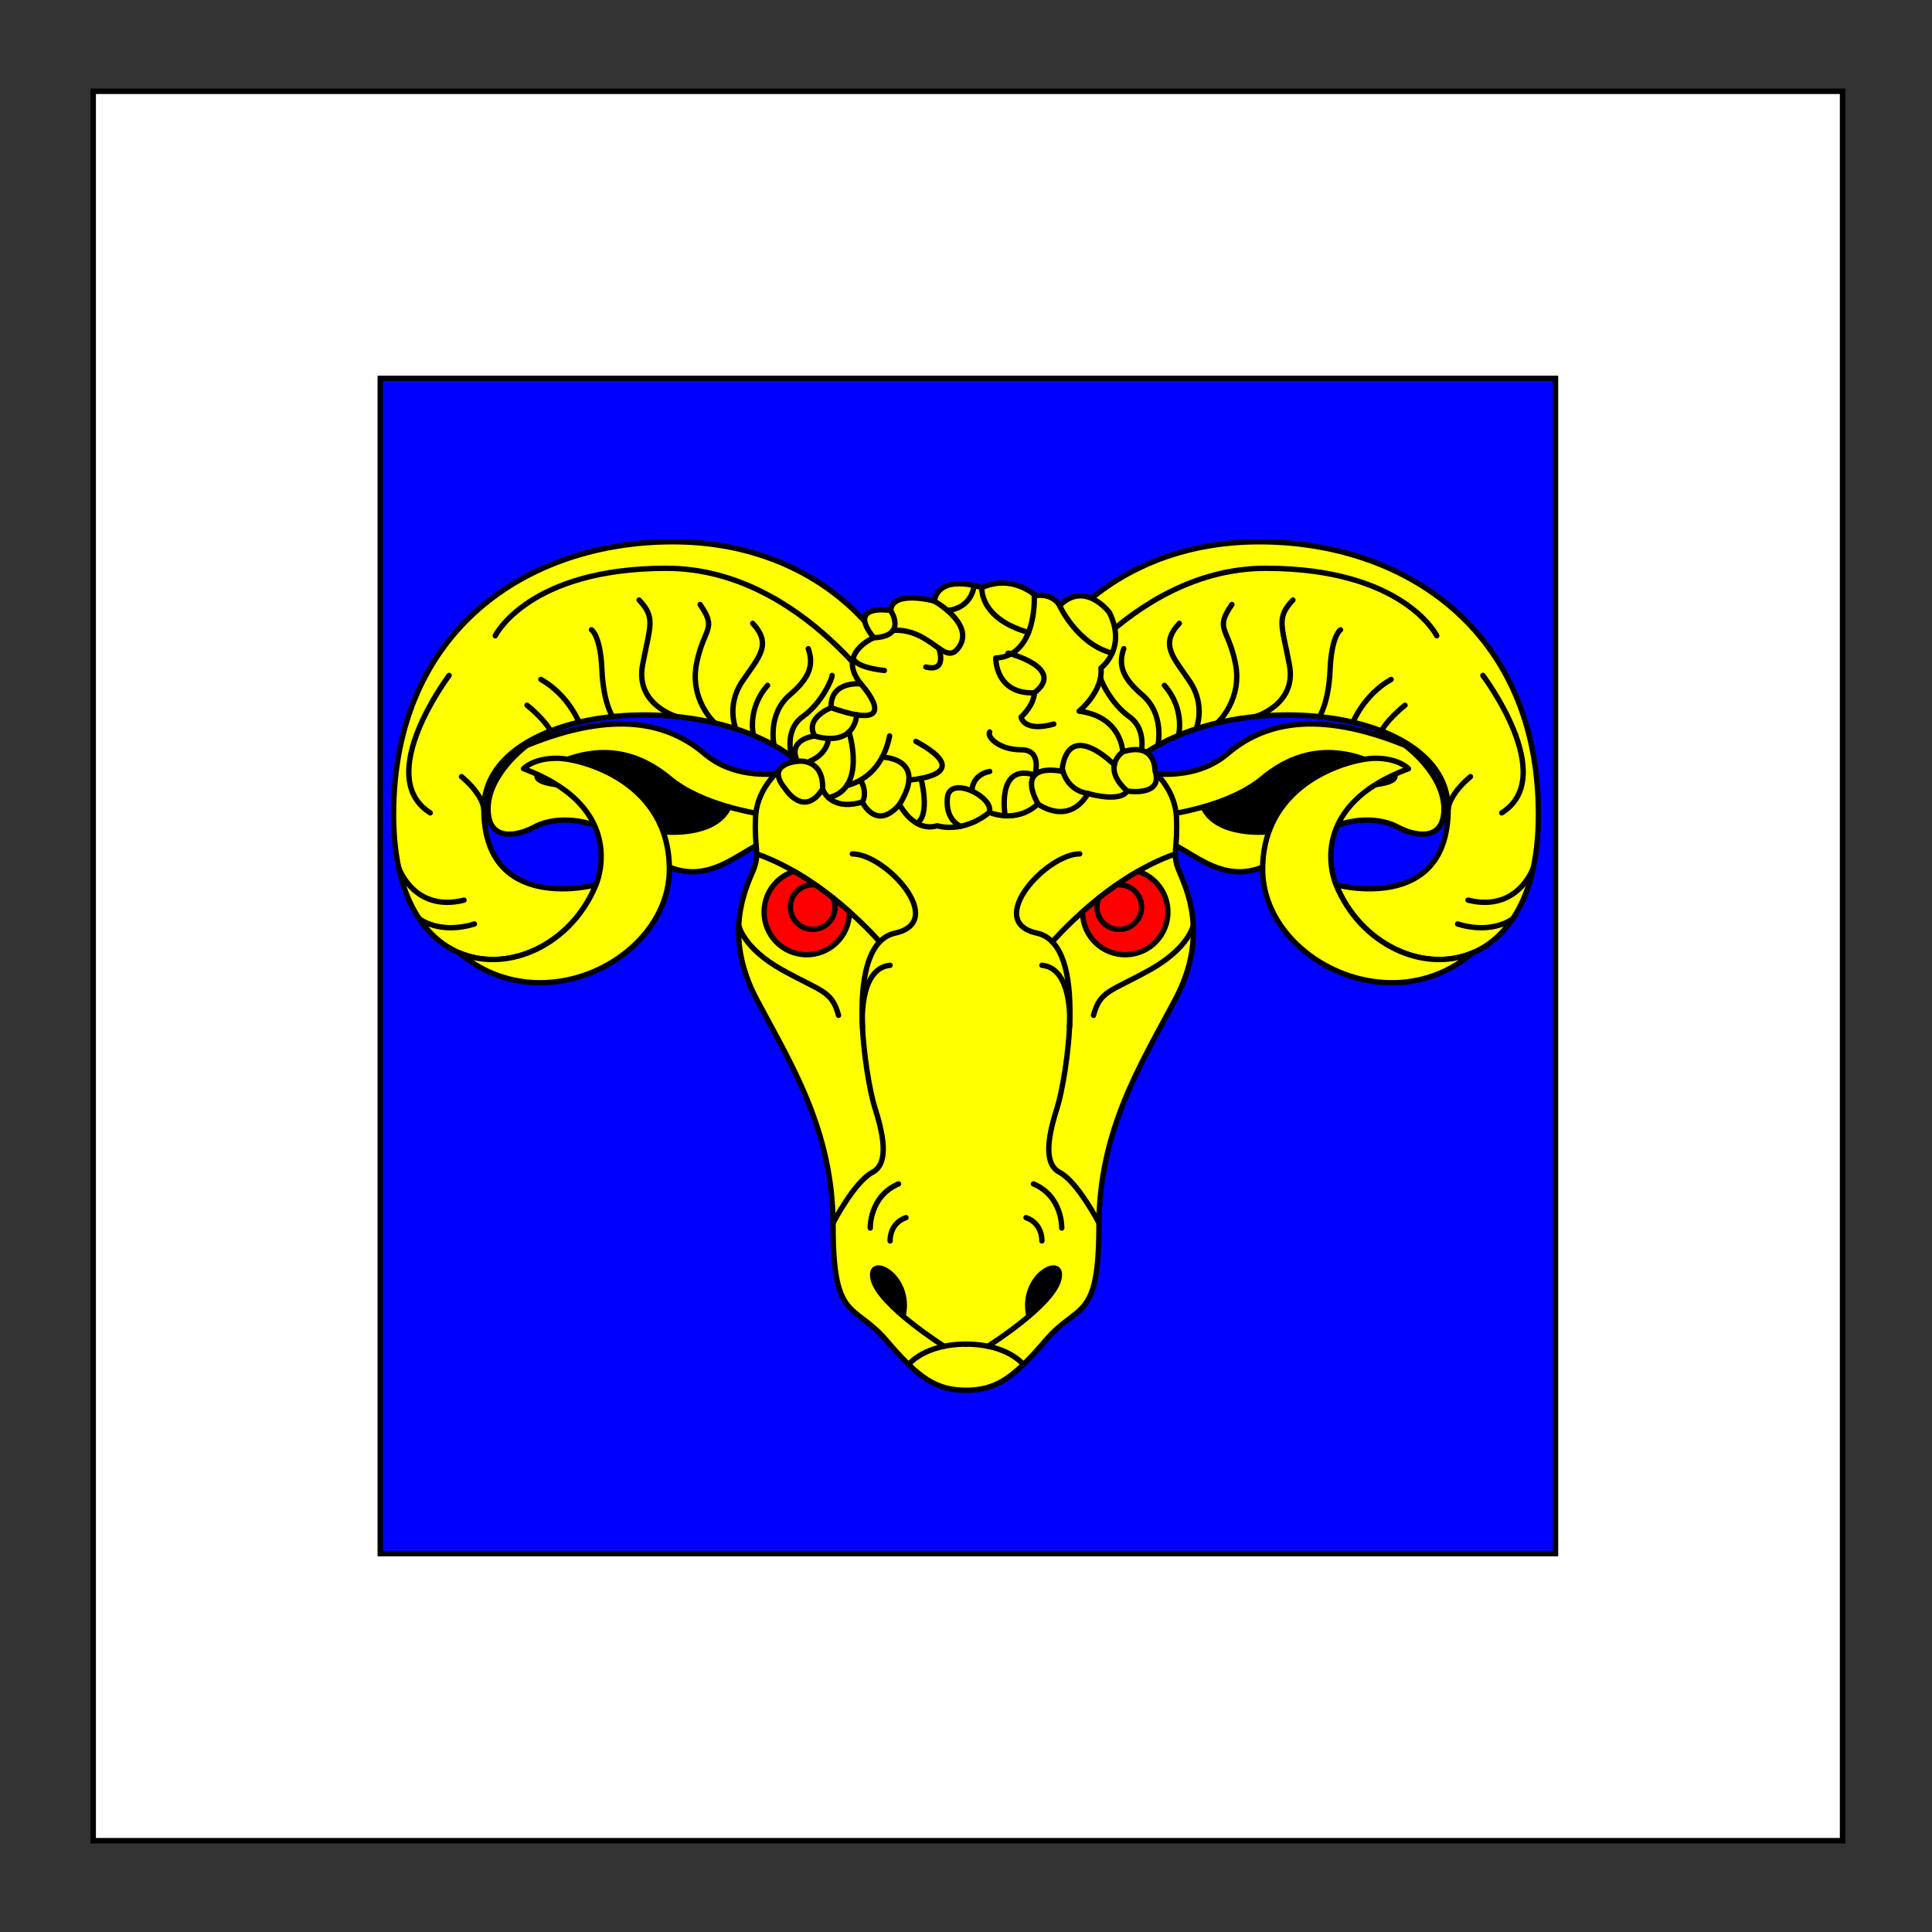 <?xml version="1.0" encoding="utf-8"?>
<!-- Generator: Adobe Illustrator 15.0.0, SVG Export Plug-In . SVG Version: 6.00 Build 0)  -->
<!DOCTYPE svg PUBLIC "-//W3C//DTD SVG 1.1//EN" "http://www.w3.org/Graphics/SVG/1.1/DTD/svg11.dtd">
<svg version="1.1" id="Field_2_" xmlns="http://www.w3.org/2000/svg" xmlns:xlink="http://www.w3.org/1999/xlink" x="0px" y="0px"
	 width="360px" height="360px" viewBox="0 0 360 360" enable-background="new 0 0 360 360" xml:space="preserve">
<rect x="0" y="0" width="360" height="360" fill="#333333" stroke="none"/>
<g id="Field">
	<rect x="17.375" y="17.024" fill="#0000FF" width="325.953" height="325.953"/>
	<path d="M342.828,17.524v324.953H17.875V17.524H342.828 M343.828,16.524h-1H17.875h-1v1v324.953v1h1h324.953h1v-1V17.524V16.524
		L343.828,16.524z"/>
</g>
<g>
	<path fill="#FFFFFF" d="M17.375,342.977V17.024h325.953v325.953H17.375z M289.851,289.5v-219h-219v219H289.851z"/>
	<path d="M342.828,17.524v324.953H17.875V17.524H342.828 M70.351,290h220V70h-220V290 M343.828,16.524h-1H17.875h-1v1v324.953v1h1
		h324.953h1v-1V17.524V16.524L343.828,16.524z M71.351,71h218v218h-218V71L71.351,71z"/>
</g>
<g>
	<g>
		<g>
			<path fill="#FFFF00" stroke="#000000" stroke-linecap="round" stroke-linejoin="round" stroke-miterlimit="10" d="
				M163.316,118.557c0,0-11.231-17.608-37.99-17.608c-26.759,0-51.993,16.222-51.993,50.884c0,34.663,29.855,32.352,37.712,13.033
				c0,0-20.889,5.638-20.889-14.142c0-19.781,43.166-23.386,59.71-7.765l16.268-10.26L163.316,118.557z"/>
			<path fill="none" stroke="#000000" stroke-linecap="round" stroke-linejoin="round" stroke-miterlimit="10" d="M166.135,132.699
				c0,0-16.229-26.805-41.964-26.805s-31.889,12.57-31.889,12.57"/>
			<path fill="none" stroke="#000000" stroke-linecap="round" stroke-linejoin="round" stroke-miterlimit="10" d="M83.686,125.859
				c0,0-14.235,18.855-3.513,25.604"/>
			<path fill="none" stroke="#000000" stroke-linecap="round" stroke-linejoin="round" stroke-miterlimit="10" d="M74.294,161.702
				c0,0,2.83,8.339,12.165,6.028"/>
			<path fill="none" stroke="#000000" stroke-linecap="round" stroke-linejoin="round" stroke-miterlimit="10" d="M78.1,171.176
				c0,0,3.737,3.025,10.3,0.991"/>
			<path fill="none" stroke="#000000" stroke-linecap="round" stroke-linejoin="round" stroke-miterlimit="10" d="M90.157,150.723
				c0,0-0.092-2.588-4.16-6.008"/>
			<path fill="none" stroke="#000000" stroke-linecap="round" stroke-linejoin="round" stroke-miterlimit="10" d="M102.575,136.202
				c0,0-0.772-1.839-4.376-4.797"/>
			<path fill="none" stroke="#000000" stroke-linecap="round" stroke-linejoin="round" stroke-miterlimit="10" d="M107.888,134.574
				c0,0-2.019-5.11-7.102-7.976"/>
			<path fill="none" stroke="#000000" stroke-linecap="round" stroke-linejoin="round" stroke-miterlimit="10" d="M114.156,133.528
				c0,0-1.724-2.4-2.001-8.778c-0.277-6.377-1.941-7.395-1.941-7.395"/>
			<path fill="none" stroke="#000000" stroke-linecap="round" stroke-linejoin="round" stroke-miterlimit="10" d="M126.07,133.528
				c0,0-7.723-2.215-6.336-9.61c1.387-7.395,2.496-8.782-0.646-12.109"/>
			<path fill="none" stroke="#000000" stroke-linecap="round" stroke-linejoin="round" stroke-miterlimit="10" d="M133.045,134.574
				c0,0-4.622-4.278-3.235-11.026c1.386-6.748,3.881-6.193,0.646-10.907"/>
			<path fill="none" stroke="#000000" stroke-linecap="round" stroke-linejoin="round" stroke-miterlimit="10" d="M137.122,135.811
				c0,0-1.859-4.313,1.191-8.842c3.05-4.53,5.639-6.84,1.941-10.815"/>
			<path fill="none" stroke="#000000" stroke-linecap="round" stroke-linejoin="round" stroke-miterlimit="10" d="M140.395,137.019
				c0,0-1.25-4.875,2.632-9.312"/>
			<path fill="none" stroke="#000000" stroke-linecap="round" stroke-linejoin="round" stroke-miterlimit="10" d="M144.235,138.882
				c0,0-1.3-5.813,2.952-9.418c4.252-3.605,4.252-6.101,3.42-8.596"/>
			<path fill="none" stroke="#000000" stroke-linecap="round" stroke-linejoin="round" stroke-miterlimit="10" d="M147.543,141.016
				c0,0-1.558-4.903,2.046-7.488c3.605-2.585,5.546-7.207,5.454-7.669"/>
		</g>
		<g>
			<path fill="#FFFF00" stroke="#000000" stroke-linecap="round" stroke-linejoin="round" stroke-miterlimit="10" d="
				M196.684,118.557c0,0,11.23-17.608,37.989-17.608s51.993,16.222,51.993,50.884c0,34.663-29.855,32.352-37.712,13.033
				c0,0,20.889,5.638,20.889-14.142c0-19.781-43.165-23.386-59.711-7.765l-16.268-10.26L196.684,118.557z"/>
			<path fill="none" stroke="#000000" stroke-linecap="round" stroke-linejoin="round" stroke-miterlimit="10" d="M193.865,132.699
				c0,0,16.229-26.805,41.965-26.805c25.734,0,31.889,12.57,31.889,12.57"/>
			<path fill="none" stroke="#000000" stroke-linecap="round" stroke-linejoin="round" stroke-miterlimit="10" d="M276.314,125.859
				c0,0,14.235,18.855,3.512,25.604"/>
			<path fill="none" stroke="#000000" stroke-linecap="round" stroke-linejoin="round" stroke-miterlimit="10" d="M285.706,161.702
				c0,0-2.829,8.339-12.164,6.028"/>
			<path fill="none" stroke="#000000" stroke-linecap="round" stroke-linejoin="round" stroke-miterlimit="10" d="M281.899,171.176
				c0,0-3.736,3.025-10.299,0.991"/>
			<path fill="none" stroke="#000000" stroke-linecap="round" stroke-linejoin="round" stroke-miterlimit="10" d="M269.843,150.723
				c0,0,0.093-2.588,4.16-6.008"/>
			<path fill="none" stroke="#000000" stroke-linecap="round" stroke-linejoin="round" stroke-miterlimit="10" d="M257.426,136.202
				c0,0,0.771-1.839,4.376-4.797"/>
			<path fill="none" stroke="#000000" stroke-linecap="round" stroke-linejoin="round" stroke-miterlimit="10" d="M252.112,134.574
				c0,0,2.019-5.11,7.103-7.976"/>
			<path fill="none" stroke="#000000" stroke-linecap="round" stroke-linejoin="round" stroke-miterlimit="10" d="M245.844,133.528
				c0,0,1.724-2.4,2.001-8.778c0.277-6.377,1.94-7.395,1.94-7.395"/>
			<path fill="none" stroke="#000000" stroke-linecap="round" stroke-linejoin="round" stroke-miterlimit="10" d="M233.93,133.528
				c0,0,7.723-2.215,6.336-9.61c-1.387-7.395-2.496-8.782,0.646-12.109"/>
			<path fill="none" stroke="#000000" stroke-linecap="round" stroke-linejoin="round" stroke-miterlimit="10" d="M226.956,134.574
				c0,0,4.621-4.278,3.234-11.026s-3.882-6.193-0.646-10.907"/>
			<path fill="none" stroke="#000000" stroke-linecap="round" stroke-linejoin="round" stroke-miterlimit="10" d="M222.878,135.811
				c0,0,1.859-4.313-1.191-8.842c-3.05-4.53-5.639-6.84-1.941-10.815"/>
			<path fill="none" stroke="#000000" stroke-linecap="round" stroke-linejoin="round" stroke-miterlimit="10" d="M219.605,137.019
				c0,0,1.25-4.875-2.632-9.312"/>
			<path fill="none" stroke="#000000" stroke-linecap="round" stroke-linejoin="round" stroke-miterlimit="10" d="M215.765,138.882
				c0,0,1.3-5.813-2.951-9.418c-4.253-3.605-4.253-6.101-3.421-8.596"/>
			<path fill="none" stroke="#000000" stroke-linecap="round" stroke-linejoin="round" stroke-miterlimit="10" d="M212.457,141.016
				c0,0,1.559-4.903-2.047-7.488c-3.604-2.585-5.547-7.207-5.453-7.669"/>
		</g>
	</g>
	<g>
		<g>
			<path fill="#FFFF00" stroke="#000000" stroke-linecap="round" stroke-linejoin="round" stroke-miterlimit="10" d="
				M147.543,143.791c0,0-9.582,2.357-16.246-3.328c-6.665-5.685-16.554-8.292-33.1-1.581c0,0-7.256,5.262-7.256,11.841
				c0,6.579,6.101,4.783,8.596,3.396c2.496-1.386,9.913-3.535,20.867,4.922c10.953,8.458,17.407-1.317,23.643-2.773l4.85-3.744
				L147.543,143.791z"/>
			<path stroke="#000000" stroke-linecap="round" stroke-linejoin="round" stroke-miterlimit="10" d="M135.82,150.364
				c-3.934-1.116-8.008-2.797-11.048-5.325c-8.25-6.863-16.675-5.615-24.386-0.971c0,0-2.235,1.784,5.044,2.313
				c7.279,0.529,12.063,8.363,18.579,8.64C124.009,155.021,133.324,155.91,135.82,150.364z"/>
			<path fill="none" stroke="#000000" stroke-linecap="round" stroke-linejoin="round" stroke-miterlimit="10" d="M148.897,152.525
				c0,0-6.333-0.249-13.077-2.162"/>
		</g>
		<g>
			<path fill="#FFFF00" stroke="#000000" stroke-linecap="round" stroke-linejoin="round" stroke-miterlimit="10" d="
				M212.457,143.791c0,0,9.581,2.357,16.245-3.328c6.665-5.685,16.555-8.292,33.101-1.581c0,0,7.256,5.262,7.256,11.841
				c0,6.579-6.101,4.783-8.596,3.396c-2.496-1.386-9.914-3.535-20.867,4.922s-17.406-1.317-23.643-2.773l-4.85-3.744
				L212.457,143.791z"/>
			<path stroke="#000000" stroke-linecap="round" stroke-linejoin="round" stroke-miterlimit="10" d="M224.18,150.364
				c3.935-1.116,8.009-2.797,11.048-5.325c8.25-6.863,16.675-5.615,24.386-0.971c0,0,2.234,1.784-5.044,2.313
				c-7.279,0.529-12.063,8.363-18.579,8.64C235.991,155.021,226.676,155.91,224.18,150.364z"/>
			<path fill="none" stroke="#000000" stroke-linecap="round" stroke-linejoin="round" stroke-miterlimit="10" d="M211.103,152.525
				c0,0,6.334-0.249,13.077-2.162"/>
		</g>
	</g>
	<g>
		<path fill="#FFFF00" stroke="#000000" stroke-linecap="round" stroke-linejoin="round" stroke-miterlimit="10" d="M85.569,177.54
			c9.2,3.903,20.965-1.582,25.477-12.675c0,0,6.378-14.235-13.495-21.629c0,0,1.756-1.941,6.193-1.941
			c4.437,0,20.982,4.252,20.982,20.705S101.097,190.757,85.569,177.54z"/>
		<path fill="#FFFF00" stroke="#000000" stroke-linecap="round" stroke-linejoin="round" stroke-miterlimit="10" d="M274.432,177.54
			c-9.201,3.903-20.967-1.582-25.478-12.675c0,0-6.378-14.235,13.495-21.629c0,0-1.757-1.941-6.193-1.941
			c-4.438,0-20.981,4.252-20.981,20.705S258.903,190.757,274.432,177.54z"/>
	</g>
	<g>
		<path fill="#FFFF00" stroke="#000000" stroke-linecap="round" stroke-linejoin="round" stroke-miterlimit="10" d="M180,142.75
			c0,0,26.897-5.199,33.83,0c0,0,5.107,3.466,5.385,9.567s-0.901,6.655,0.485,9.983c1.386,3.327,5.615,11.993-0.693,23.917
			c-6.309,11.923-14.234,24.309-14.234,42.24c0,17.933-3.882,14.235-9.891,21.26c-6.009,7.025-9.243,9.337-14.881,9.337
			c-5.639,0-8.873-2.312-14.881-9.337c-6.008-7.024-9.89-3.327-9.89-21.26c0-17.932-7.926-30.317-14.235-42.24
			c-6.308-11.924-2.08-20.59-0.693-23.917c1.386-3.328,0.208-3.882,0.485-9.983c0.277-6.101,5.384-9.567,5.384-9.567
			C153.102,137.551,180,142.75,180,142.75z"/>
		<path fill="none" stroke="#000000" stroke-linecap="round" stroke-linejoin="round" stroke-miterlimit="10" d="M169.311,254.26
			c0,0,2.924-3.803,10.689-3.803"/>
		<path stroke="#000000" stroke-linecap="round" stroke-linejoin="round" stroke-miterlimit="10" d="M184.088,250.853
			c0,0,11.994-7.559,13.196-12.458c1.201-4.899-7.256-0.786-5.563,6.845"/>
		<path stroke="#000000" stroke-linecap="round" stroke-linejoin="round" stroke-miterlimit="10" d="M175.912,250.853
			c0,0-11.994-7.559-13.196-12.458c-1.202-4.899,7.256-0.786,5.563,6.845"/>
		<path fill="none" stroke="#000000" stroke-linecap="round" stroke-linejoin="round" stroke-miterlimit="10" d="M204.774,227.879
			c0,0-4-7.693-7.327-9.427c-3.328-1.733-1.872-7.626-0.416-12.201c1.455-4.575,6.031-30.225-3.813-32.375
			c-9.844-2.149,1.797-14.766,7.97-14.766"/>
		<path fill="none" stroke="#000000" stroke-linecap="round" stroke-linejoin="round" stroke-miterlimit="10" d="M155.225,227.879
			c0,0,4.001-7.693,7.329-9.427s1.872-7.626,0.416-12.201c-1.456-4.575-6.031-30.225,3.813-32.375
			c9.844-2.149-1.797-14.766-7.969-14.766"/>
		<path fill="none" stroke="#000000" stroke-linecap="round" stroke-linejoin="round" stroke-miterlimit="10" d="M137.654,172.417
			c0,0,0.775,4.233,8.124,8.323c7.348,4.09,9.22,3.813,10.468,8.458"/>
		<path fill="none" stroke="#000000" stroke-linecap="round" stroke-linejoin="round" stroke-miterlimit="10" d="M222.345,172.417
			c0,0-0.774,4.233-8.122,8.323c-7.349,4.09-9.221,3.813-10.468,8.458"/>
		<path fill="none" stroke="#000000" stroke-linecap="round" stroke-linejoin="round" stroke-miterlimit="10" d="M190.688,254.26
			c0,0-2.923-3.803-10.688-3.803"/>
		<path fill="none" stroke="#000000" stroke-linecap="round" stroke-linejoin="round" stroke-miterlimit="10" d="M160.711,191.4
			c0,0-0.862-10.954,5.146-11.535"/>
		<path fill="none" stroke="#000000" stroke-linecap="round" stroke-linejoin="round" stroke-miterlimit="10" d="M199.289,191.4
			c0,0,0.862-10.954-5.147-11.535"/>
		<path fill="none" stroke="#000000" stroke-linecap="round" stroke-linejoin="round" stroke-miterlimit="10" d="M162.161,228.829
			c0,0-0.185-5.917,5.269-8.227"/>
		<path fill="none" stroke="#000000" stroke-linecap="round" stroke-linejoin="round" stroke-miterlimit="10" d="M197.839,228.829
			c0,0,0.185-5.917-5.269-8.227"/>
		<path fill="none" stroke="#000000" stroke-linecap="round" stroke-linejoin="round" stroke-miterlimit="10" d="M165.858,231.232
			c0,0-0.184-3.235,2.958-4.345"/>
		<path fill="none" stroke="#000000" stroke-linecap="round" stroke-linejoin="round" stroke-miterlimit="10" d="M194.141,231.232
			c0,0,0.185-3.235-2.957-4.345"/>
		<g>
			<path fill="none" stroke="#000000" stroke-linecap="round" stroke-linejoin="round" stroke-miterlimit="10" d="M163.922,175.499
				c0,0-10.275-11.974-22.933-16.387"/>
			<path fill="#FF0000" stroke="#000000" stroke-linecap="round" stroke-linejoin="round" stroke-miterlimit="10" d="
				M158.297,169.914c0.001,0.335-0.036,0.659-0.078,1.001c-0.533,4.358-4.498,7.458-8.855,6.924
				c-4.358-0.533-7.458-4.498-6.924-8.855c0.392-3.203,2.632-5.729,5.525-6.629C152.013,164.686,155.572,167.494,158.297,169.914z"
				/>
			<path fill="#FF0000" stroke="#000000" stroke-linecap="round" stroke-linejoin="round" stroke-miterlimit="10" d="
				M155.246,167.347c0.226,0.513,0.353,1.081,0.353,1.677c0,2.297-1.862,4.16-4.16,4.16s-4.159-1.862-4.159-4.16
				s1.862-4.159,4.159-4.159c0.176,0,0.347,0.008,0.517,0.03C153.118,165.704,154.217,166.53,155.246,167.347z"/>
		</g>
		<g>
			<path fill="none" stroke="#000000" stroke-linecap="round" stroke-linejoin="round" stroke-miterlimit="10" d="M196.079,175.499
				c0,0,10.274-11.974,22.933-16.387"/>
			<path fill="#FF0000" stroke="#000000" stroke-linecap="round" stroke-linejoin="round" stroke-miterlimit="10" d="
				M201.703,169.914c-0.002,0.335,0.036,0.659,0.077,1.001c0.533,4.358,4.498,7.458,8.856,6.924
				c4.356-0.533,7.457-4.498,6.924-8.855c-0.392-3.203-2.632-5.729-5.525-6.629C207.987,164.686,204.427,167.494,201.703,169.914z"
				/>
			<path fill="#FF0000" stroke="#000000" stroke-linecap="round" stroke-linejoin="round" stroke-miterlimit="10" d="
				M204.754,167.347c-0.227,0.513-0.353,1.081-0.353,1.677c0,2.297,1.861,4.16,4.159,4.16s4.159-1.862,4.159-4.16
				s-1.861-4.159-4.159-4.159c-0.176,0-0.347,0.008-0.518,0.03C206.882,165.704,205.783,166.53,204.754,167.347z"/>
		</g>
	</g>
	<g>
		<path fill="#FFFF00" stroke="#000000" stroke-linecap="round" stroke-linejoin="round" stroke-miterlimit="10" d="
			M182.958,109.499c0,0-7.856-2.773-8.874,2.496c0,0-7.764-2.126-8.134,1.756c0,0-8.32-1.387-3.143,5.084
			c0,0-7.024,2.865-2.403,8.596c0,0-5.731-0.647-5.546,4.437c0,0-4.992,1.941-3.05,5.269c0,0-5.176,0.555-3.235,4.714
			c0,0-6.192,0.462-2.218,5.176c0,0,3.42,5.454,6.933,0c0,0,1.294,4.2,7.394,2.424c0,0,2.588,5.518,6.933,0.438
			c0,0,2.588,5.273,7.025,3.979c0,0,4.714,1.572,9.706-2.496c0,0,4.991,2.219,9.058-1.571c0,0,5.638,4.252,9.335-1.941
			c0,0,5.916,1.756,7.303-0.462c0,0,6.84,1.109,5.176-3.79c0,0,0.187-5.454-6.008-3.512c0,0-0.185-6.563-8.135-7.58
			c0,0,4.53-3.697,4.068-8.042c0,0,4.898-3.604,1.571-10.353c0,0-4.529-6.008-9.243-1.294c0,0-1.201-2.312-4.529-1.849
			C192.941,110.977,188.689,106.911,182.958,109.499z"/>
		<path fill="none" stroke="#000000" stroke-linecap="round" stroke-linejoin="round" stroke-miterlimit="10" d="M165.951,113.75
			c0,0,3.234,4.807-3.143,5.084"/>
		<path fill="none" stroke="#000000" stroke-linecap="round" stroke-linejoin="round" stroke-miterlimit="10" d="M174.084,111.994
			c0,0,7.395,4.159,4.714,8.411c-2.68,4.252-5.073-3.331-12.38-2.959"/>
		<path fill="none" stroke="#000000" stroke-linecap="round" stroke-linejoin="round" stroke-miterlimit="10" d="M181.487,109.096
			c0.049,0.011-0.287,4.191-4.954,4.654"/>
		<path fill="none" stroke="#000000" stroke-linecap="round" stroke-linejoin="round" stroke-miterlimit="10" d="M174.914,120.78
			c0,0,1.759,4.524-2.4,3.507"/>
		<path fill="none" stroke="#000000" stroke-linecap="round" stroke-linejoin="round" stroke-miterlimit="10" d="M182.958,109.499"
			/>
		<path fill="none" stroke="#000000" stroke-linecap="round" stroke-linejoin="round" stroke-miterlimit="10" d="M192.722,110.788
			c0,0,0.681,11.435-7.176,11.82c0,0-0.131,6.763,7.19,6.486c0,0,0.111,2.034-2.477,4.529c0,0,0.463,2.865,6.101,1.294"/>
		<path fill="none" stroke="#000000" stroke-linecap="round" stroke-linejoin="round" stroke-miterlimit="10" d="M182.958,109.499
			c0,0-0.564,5.709,8.683,8.354"/>
		<path fill="none" stroke="#000000" stroke-linecap="round" stroke-linejoin="round" stroke-miterlimit="10" d="M197.309,112.577
			c0,0,3.22,7.375,9.917,9.127"/>
		<path fill="none" stroke="#000000" stroke-linecap="round" stroke-linejoin="round" stroke-miterlimit="10" d="M158.99,122.608
			c0,0,0.017,1.679,5.8,2.327"/>
		<path fill="none" stroke="#000000" stroke-linecap="round" stroke-linejoin="round" stroke-miterlimit="10" d="M187.857,121.704
			c0,0,10.869,2.768,4.88,7.39"/>
		<path fill="none" stroke="#000000" stroke-linecap="round" stroke-linejoin="round" stroke-miterlimit="10" d="M160.405,127.43
			c0,0,8.596,9.428-5.546,4.437"/>
		<path fill="none" stroke="#000000" stroke-linecap="round" stroke-linejoin="round" stroke-miterlimit="10" d="M151.809,137.135
			c0,0,6.951,2.477,7.866-3.938"/>
		<path fill="none" stroke="#000000" stroke-linecap="round" stroke-linejoin="round" stroke-miterlimit="10" d="M148.573,141.85
			c0,0,4.899-0.74,4.714,5.176"/>
		<path fill="none" stroke="#000000" stroke-linecap="round" stroke-linejoin="round" stroke-miterlimit="10" d="M154.39,137.593
			c0,0-0.08,2.81-3.457,4.227"/>
		<path fill="none" stroke="#000000" stroke-linecap="round" stroke-linejoin="round" stroke-miterlimit="10" d="M158.193,136.393
			c0,0,3.399,10.534-3.803,12.248"/>
		<path fill="none" stroke="#000000" stroke-linecap="round" stroke-linejoin="round" stroke-miterlimit="10" d="M209.208,140.094
			c0,0-4.159,2.865,0.832,7.302"/>
		<path fill="none" stroke="#000000" stroke-linecap="round" stroke-linejoin="round" stroke-miterlimit="10" d="M157.808,146.347
			c0,0,6.294-0.985,7.958-9.212"/>
		<path fill="none" stroke="#000000" stroke-linecap="round" stroke-linejoin="round" stroke-miterlimit="10" d="M160.682,149.449
			c0,0,1.082-1.522-0.329-4.105"/>
		<path fill="none" stroke="#000000" stroke-linecap="round" stroke-linejoin="round" stroke-miterlimit="10" d="M164.394,141.076
			c0,0,8.582,0.119,3.22,8.811"/>
		<path fill="none" stroke="#000000" stroke-linecap="round" stroke-linejoin="round" stroke-miterlimit="10" d="M207.642,142.517
			c0,0-8.323-8.523-9.709,0.627c0,0,0.555,4.057,4.805,4.714"/>
		<path fill="none" stroke="#000000" stroke-linecap="round" stroke-linejoin="round" stroke-miterlimit="10" d="M169.365,145.344
			c0,0,13.039-0.813,1.299-7.191"/>
		<path fill="none" stroke="#000000" stroke-linecap="round" stroke-linejoin="round" stroke-miterlimit="10" d="M179.012,153.959
			c0,0-2.896-1.023-2.479-5.318s8.736-0.136,7.813,2.729"/>
		<path fill="none" stroke="#000000" stroke-linecap="round" stroke-linejoin="round" stroke-miterlimit="10" d="M171.616,145.042
			c0,0,1.799,6.872-0.778,8.356"/>
		<path fill="none" stroke="#000000" stroke-linecap="round" stroke-linejoin="round" stroke-miterlimit="10" d="M181.108,147.396
			c0,0-0.132-2.958,3.309-3.651"/>
		<path fill="none" stroke="#000000" stroke-linecap="round" stroke-linejoin="round" stroke-miterlimit="10" d="M197.933,143.745
			c0,0-8.874-2.079-4.53,6.054"/>
		<path fill="none" stroke="#000000" stroke-linecap="round" stroke-linejoin="round" stroke-miterlimit="10" d="M187.297,152.003
			c0,0-1.734-9.909,5.52-7.581c0,0,1.51-4.733-2.558-4.716c-4.066,0.017-6.419-2.393-5.843-3.313"/>
	</g>
</g>
</svg>

